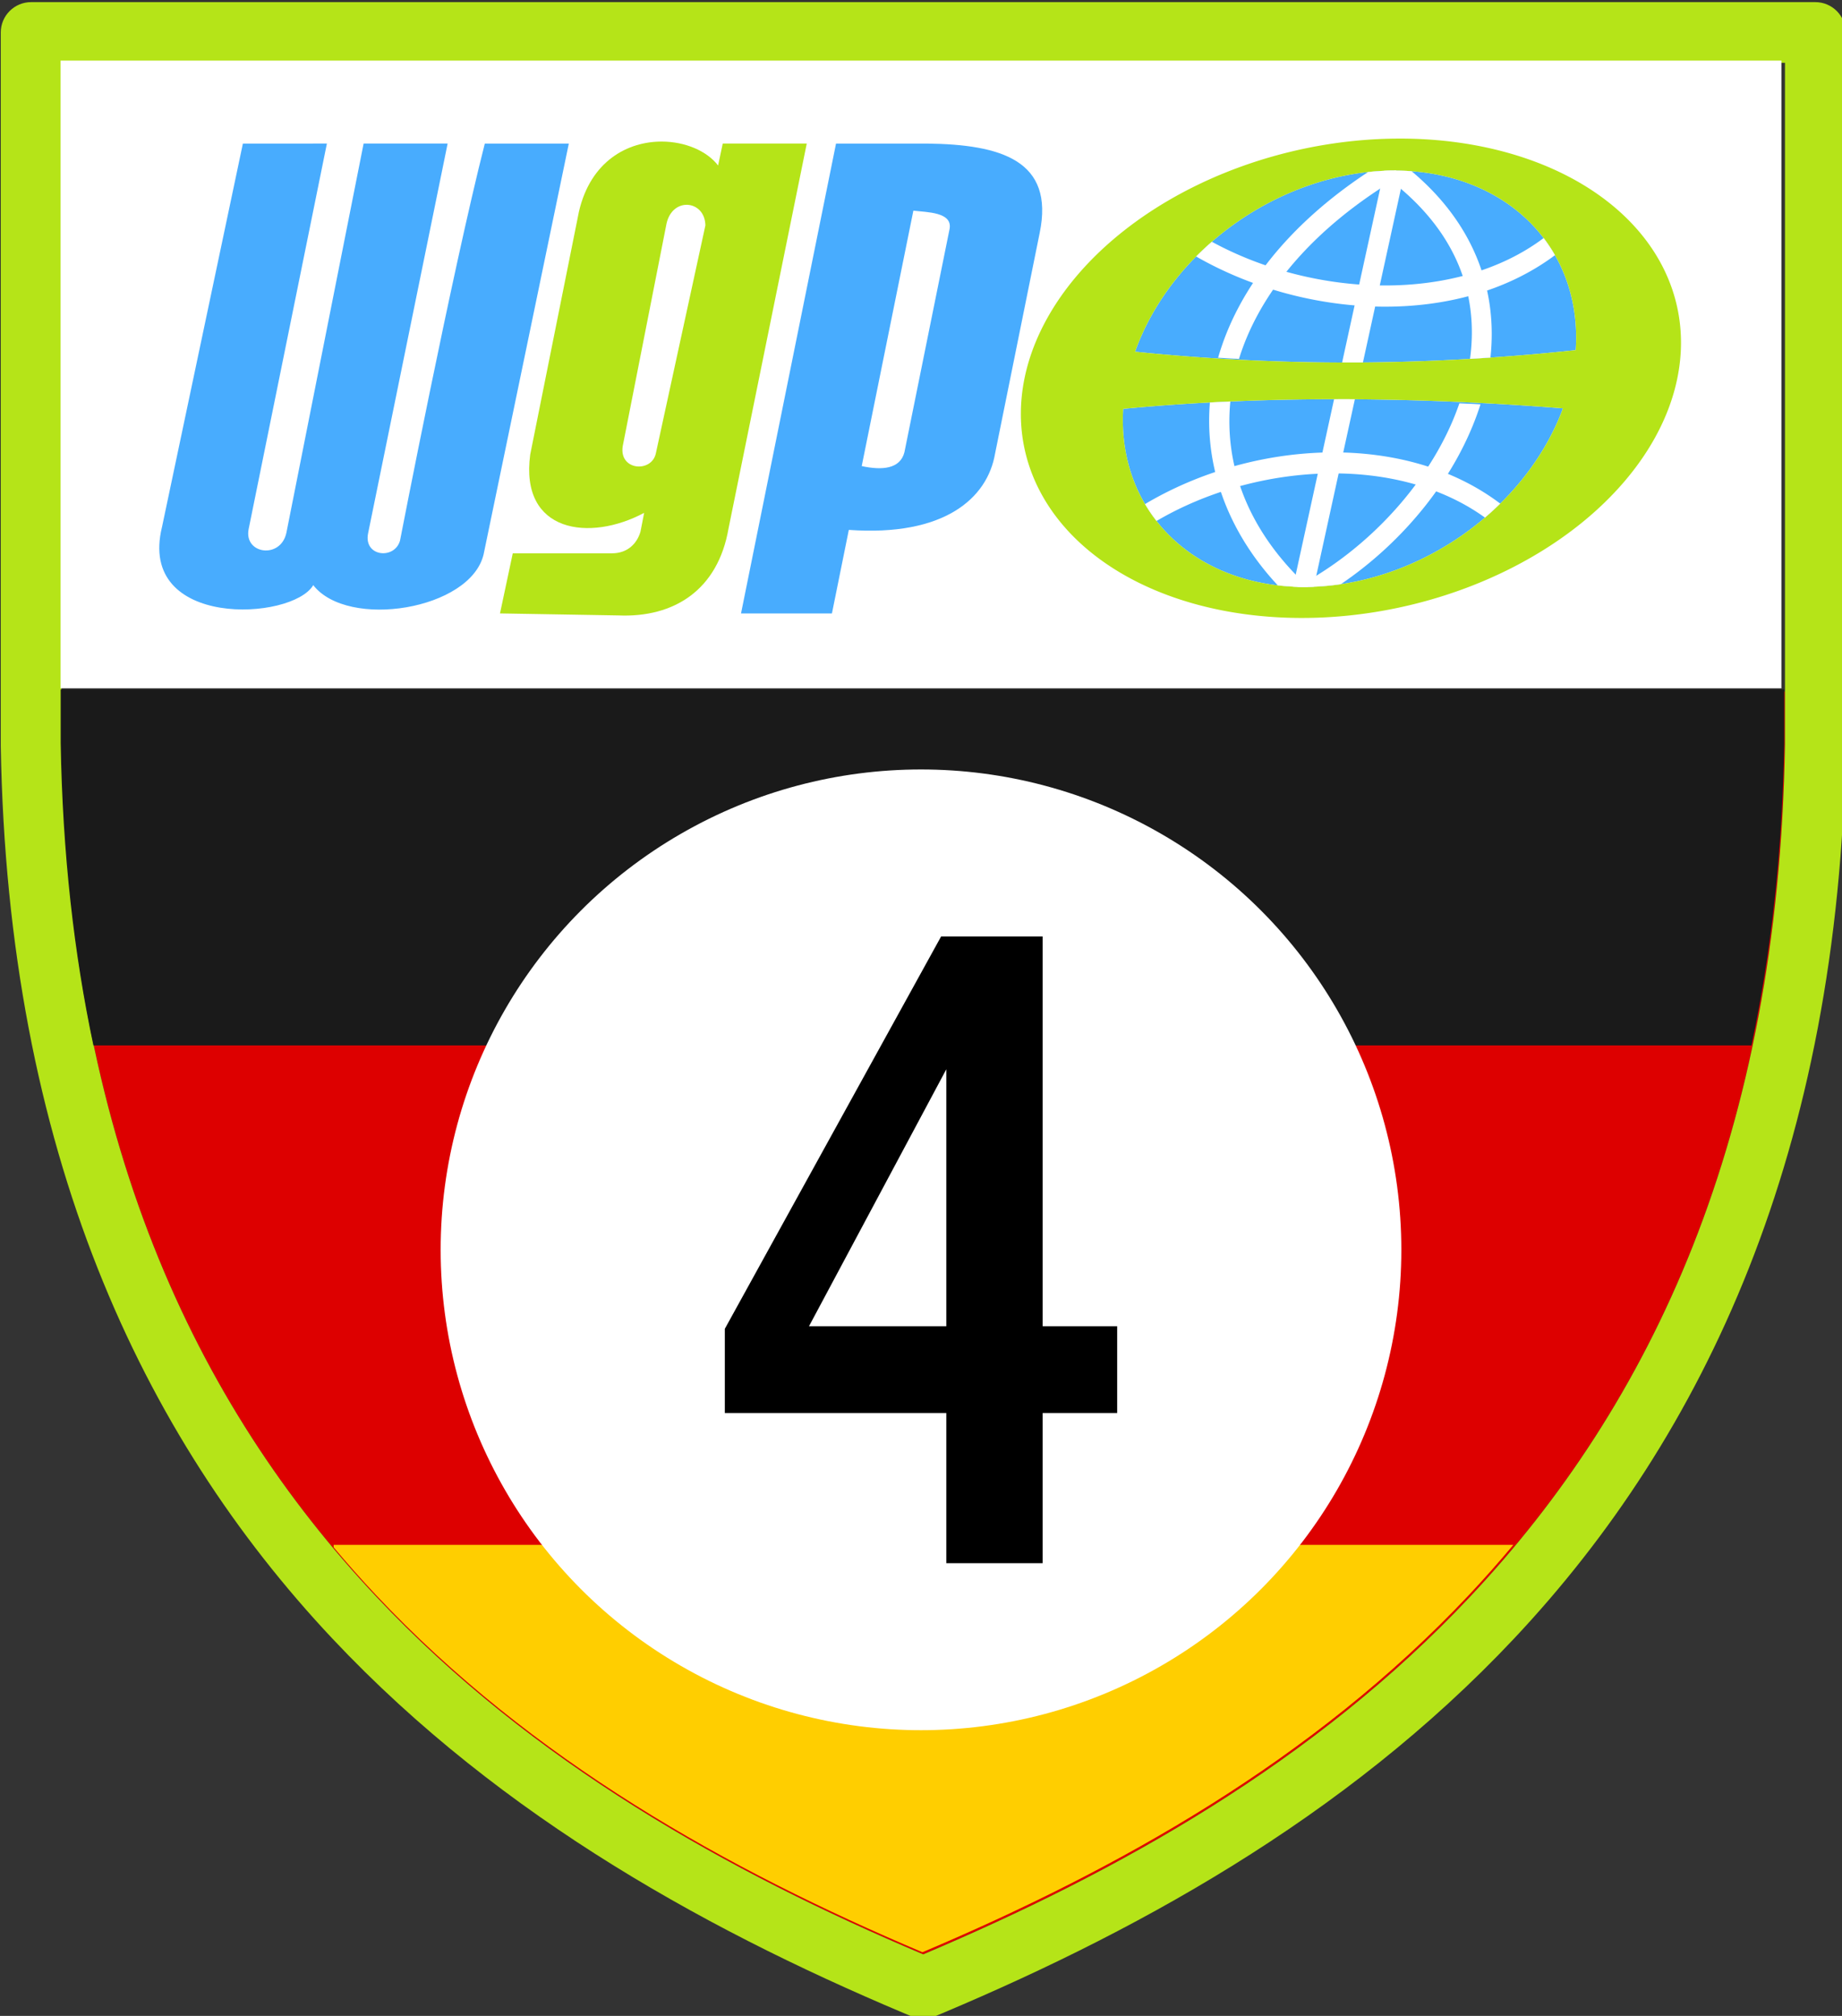 <?xml version="1.0" encoding="UTF-8" standalone="no"?>
<svg
   xmlns:dc="http://purl.org/dc/elements/1.1/"
   xmlns:cc="http://creativecommons.org/ns#"
   xmlns:rdf="http://www.w3.org/1999/02/22-rdf-syntax-ns#"
   xmlns:svg="http://www.w3.org/2000/svg"
   xmlns="http://www.w3.org/2000/svg"
   xmlns:sodipodi="http://sodipodi.sourceforge.net/DTD/sodipodi-0.dtd"
   xmlns:inkscape="http://www.inkscape.org/namespaces/inkscape"
   sodipodi:docname="3 - Max Schnell.svg"
   inkscape:version="1.0 (4035a4fb49, 2020-05-01)"
   id="svg8"
   version="1.1"
   viewBox="0 0 132.653 145.169"
   height="145.169mm"
   width="132.653mm">
  <rect x="0" y="0" width="132.653" height="145.169" fill="#333333" stroke="none"/>
  <defs
     id="defs2">
    <clipPath
       id="clipPath40"
       clipPathUnits="userSpaceOnUse">
      <rect
         y="199.784"
         x="126.151"
         height="35.547"
         width="34.344"
         id="rect42"
         style="fill:#e6851f;stroke-width:2.265;stroke-linecap:square;stroke-dashoffset:32.806;paint-order:fill markers stroke" />
    </clipPath>
    <clipPath
       id="clipPath957"
       clipPathUnits="userSpaceOnUse">
      <rect
         y="-11.425"
         x="-141.826"
         height="59.094"
         width="46.487"
         id="rect959"
         style="fill:#000000;stroke:none;stroke-width:4.365;stroke-linecap:square;stroke-linejoin:round;stroke-miterlimit:4;stroke-dasharray:none;stroke-dashoffset:32.806;paint-order:fill markers stroke" />
    </clipPath>
    <clipPath
       clipPathUnits="userSpaceOnUse"
       id="clipPath40-6">
      <rect
         style="fill:#e6851f;stroke-width:2.265;stroke-linecap:square;stroke-dashoffset:32.806;paint-order:fill markers stroke"
         id="rect42-7"
         width="34.344"
         height="35.547"
         x="126.151"
         y="199.784" />
    </clipPath>
    <clipPath
       id="clipPath69"
       clipPathUnits="userSpaceOnUse">
      <rect
         y="126.992"
         x="-200.781"
         height="34.5"
         width="33.441"
         id="rect71"
         style="fill:#00ff00;stroke-width:5.636;stroke-linecap:square;stroke-dashoffset:32.806;paint-order:stroke fill markers" />
    </clipPath>
    <clipPath
       clipPathUnits="userSpaceOnUse"
       id="clipPath56">
      <rect
         style="fill:#000000;stroke-width:5.636;stroke-linecap:square;stroke-dashoffset:32.806;paint-order:stroke fill markers"
         id="rect58"
         width="31.672"
         height="35.241"
         x="129.093"
         y="262.528" />
    </clipPath>
  </defs>
  <sodipodi:namedview
     fit-margin-bottom="0"
     fit-margin-right="0"
     fit-margin-left="0"
     fit-margin-top="0"
     inkscape:window-maximized="1"
     inkscape:window-y="-11"
     inkscape:window-x="-11"
     inkscape:window-height="986"
     inkscape:window-width="1920"
     showgrid="false"
     inkscape:document-rotation="0"
     inkscape:current-layer="layer1"
     inkscape:document-units="mm"
     inkscape:cy="304.00152"
     inkscape:cx="374.3293"
     inkscape:zoom="0.80477261"
     inkscape:pageshadow="2"
     inkscape:pageopacity="0.0"
     borderopacity="1.0"
     bordercolor="#666666"
     pagecolor="#ffffff"
     id="base" />
  <g
     transform="translate(-34.969,-97.031)"
     id="layer1"
     inkscape:groupmode="layer"
     inkscape:label="Calque 1">
    <path
       transform="scale(0.265)"
       d="m 148.656,554.072 v 14.504 c 1.783,106.664 36.408,179.177 85.631,231.531 42.251,44.939 95.572,74.701 148.561,97.129 52.988,-22.428 106.31,-52.19 148.561,-97.129 49.223,-52.354 83.848,-124.867 85.631,-231.531 v -14.504 z"
       style="opacity:1;fill:#dd0000;fill-opacity:1;stroke:none;stroke-width:54.511;stroke-linecap:square;stroke-linejoin:miter;stroke-miterlimit:4;stroke-dasharray:none;stroke-dashoffset:32.806;stroke-opacity:1;paint-order:stroke fill markers"
       id="rect1092" />
    <path
       sodipodi:nodetypes="ccccscsccccccccscscc"
       transform="scale(0.265)"
       d="m 140.41,366.732 c -4.553,0.003 -8.242,3.693 -8.244,8.246 v 193.736 c -4e-4,0.047 -4e-4,0.094 0,0.141 1.841,110.141 38.284,187.439 90.104,242.555 46.235,49.176 104.334,80.761 160.578,103.994 56.244,-23.233 114.344,-54.818 160.578,-103.994 51.819,-55.116 88.262,-132.414 90.104,-242.555 4e-4,-0.047 4e-4,-0.094 0,-0.141 V 374.979 c -0.002,-4.553 -3.692,-8.243 -8.244,-8.246 z m 8.246,16.498 h 468.383 v 185.346 C 615.256,675.24 580.631,747.754 531.408,800.107 489.157,845.046 435.836,874.808 382.848,897.236 329.859,874.808 276.538,845.046 234.287,800.107 185.065,747.754 150.439,675.24 148.656,568.576 Z"
       style="color:#000000;font-style:normal;font-variant:normal;font-weight:normal;font-stretch:normal;font-size:medium;line-height:normal;font-family:sans-serif;font-variant-ligatures:normal;font-variant-position:normal;font-variant-caps:normal;font-variant-numeric:normal;font-variant-alternates:normal;font-variant-east-asian:normal;font-feature-settings:normal;font-variation-settings:normal;text-indent:0;text-align:start;text-decoration:none;text-decoration-line:none;text-decoration-style:solid;text-decoration-color:#000000;letter-spacing:normal;word-spacing:normal;text-transform:none;writing-mode:lr-tb;direction:ltr;text-orientation:mixed;dominant-baseline:auto;baseline-shift:baseline;text-anchor:start;white-space:normal;shape-padding:0;shape-margin:0;inline-size:0;clip-rule:nonzero;display:inline;overflow:visible;visibility:visible;opacity:1;isolation:auto;mix-blend-mode:normal;color-interpolation:sRGB;color-interpolation-filters:linearRGB;solid-color:#000000;solid-opacity:1;vector-effect:none;fill:#b5e418;fill-opacity:1;fill-rule:nonzero;stroke:none;stroke-width:16.498;stroke-linecap:butt;stroke-linejoin:round;stroke-miterlimit:4;stroke-dasharray:none;stroke-dashoffset:0;stroke-opacity:1;color-rendering:auto;image-rendering:auto;shape-rendering:auto;text-rendering:auto;enable-background:accumulate;stop-color:#000000;stop-opacity:1"
       id="path873" />
    <rect
       y="101.396"
       x="39.332"
       height="45.202"
       width="123.926"
       id="rect939"
       style="fill:#ffffff;stroke:none;stroke-width:5.144;stroke-linecap:square;stroke-linejoin:round;stroke-miterlimit:4;stroke-dasharray:none;stroke-dashoffset:32.806;paint-order:fill markers stroke" />
    <g
       transform="matrix(0.484,0,0,0.484,25.965,43.677)"
       id="g937">
      <path
         style="fill:#48acfe;fill-opacity:1;stroke:none;stroke-width:0.353px;stroke-linecap:butt;stroke-linejoin:miter;stroke-opacity:1"
         d="m 219.157,169.636 c -11.298,-0.047 -22.573,0.392 -33.434,1.431 a 28.681,35.694 56.613 0 0 26.976,26.494 28.681,35.694 56.613 0 0 38.462,-26.568 c -10.46,-0.824 -21.24,-1.311 -32.004,-1.356 z"
         id="path1139" />
      <path
         style="fill:#48acfe;fill-opacity:1;stroke:none;stroke-width:0.353px;stroke-linecap:butt;stroke-linejoin:miter;stroke-opacity:1"
         d="m 226.095,135.615 a 28.681,35.694 56.613 0 0 -38.6,26.949 c 23.341,2.389 44.984,1.961 65.562,-0.234 a 28.681,35.694 56.613 0 0 -26.962,-26.715 z"
         id="path1103-3" />
      <path
         id="path24-8"
         style="fill:#b5e418;fill-opacity:1;stroke-width:3.091;stroke-linecap:round;stroke-linejoin:round;stroke-dashoffset:32.806;paint-order:stroke fill markers"
         d="m 227.016,130.855 a 34.86,49.684 77.733 0 0 -7.105,0.364 34.86,49.684 77.733 0 0 -49.409,40.381 34.86,49.684 77.733 0 0 48.811,30.214 34.86,49.684 77.733 0 0 49.409,-40.381 34.86,49.684 77.733 0 0 -41.706,-30.579 z m -0.921,4.76 a 28.681,35.694 56.613 0 1 26.962,26.715 c -20.578,2.195 -42.221,2.623 -65.562,0.234 a 28.681,35.694 56.613 0 1 38.6,-26.949 z m -6.938,34.021 c 10.764,0.045 21.544,0.532 32.004,1.356 a 28.681,35.694 56.613 0 1 -38.462,26.568 28.681,35.694 56.613 0 1 -26.976,-26.494 c 10.861,-1.039 22.136,-1.478 33.434,-1.431 z" />
      <path
         id="path973"
         d="M 226.095,135.615 212.341,198.483"
         style="color:#000000;font-style:normal;font-variant:normal;font-weight:normal;font-stretch:normal;font-size:medium;line-height:normal;font-family:sans-serif;font-variant-ligatures:normal;font-variant-position:normal;font-variant-caps:normal;font-variant-numeric:normal;font-variant-alternates:normal;font-variant-east-asian:normal;font-feature-settings:normal;font-variation-settings:normal;text-indent:0;text-align:start;text-decoration:none;text-decoration-line:none;text-decoration-style:solid;text-decoration-color:#000000;letter-spacing:normal;word-spacing:normal;text-transform:none;writing-mode:lr-tb;direction:ltr;text-orientation:mixed;dominant-baseline:auto;baseline-shift:baseline;text-anchor:start;white-space:normal;shape-padding:0;shape-margin:0;inline-size:0;clip-rule:nonzero;display:inline;overflow:visible;visibility:visible;isolation:auto;mix-blend-mode:normal;color-interpolation:sRGB;color-interpolation-filters:linearRGB;solid-color:#000000;solid-opacity:1;vector-effect:none;fill:#ff0000;fill-opacity:1;fill-rule:nonzero;stroke:none;stroke-width:3.025;stroke-linecap:butt;stroke-linejoin:miter;stroke-miterlimit:4;stroke-dasharray:none;stroke-dashoffset:0;stroke-opacity:1;color-rendering:auto;image-rendering:auto;shape-rendering:auto;text-rendering:auto;enable-background:accumulate;stop-color:#000000" />
      <path
         id="path975"
         style="color:#000000;font-style:normal;font-variant:normal;font-weight:normal;font-stretch:normal;font-size:medium;line-height:normal;font-family:sans-serif;font-variant-ligatures:normal;font-variant-position:normal;font-variant-caps:normal;font-variant-numeric:normal;font-variant-alternates:normal;font-variant-east-asian:normal;font-feature-settings:normal;font-variation-settings:normal;text-indent:0;text-align:start;text-decoration:none;text-decoration-line:none;text-decoration-style:solid;text-decoration-color:#000000;letter-spacing:normal;word-spacing:normal;text-transform:none;writing-mode:lr-tb;direction:ltr;text-orientation:mixed;dominant-baseline:auto;baseline-shift:baseline;text-anchor:start;white-space:normal;shape-padding:0;shape-margin:0;inline-size:0;clip-rule:nonzero;display:inline;overflow:visible;visibility:visible;isolation:auto;mix-blend-mode:normal;color-interpolation:sRGB;color-interpolation-filters:linearRGB;solid-color:#000000;solid-opacity:1;vector-effect:none;fill:#ffffff;fill-opacity:1;fill-rule:nonzero;stroke:none;stroke-width:3.025;stroke-linecap:butt;stroke-linejoin:miter;stroke-miterlimit:4;stroke-dasharray:none;stroke-dashoffset:0;stroke-opacity:1;color-rendering:auto;image-rendering:auto;shape-rendering:auto;text-rendering:auto;enable-background:accumulate;stop-color:#000000"
         d="m 226.093,135.615 a 28.681,35.694 56.613 0 0 -1.554,0.035 l -6.239,28.519 c 1.035,0.002 2.069,0.004 3.098,-0.004 l 6.174,-28.225 -1.478,-0.324 a 28.681,35.694 56.613 0 0 -0.001,0 z m -6.936,34.021 c -0.685,-0.003 -1.369,0.002 -2.054,0.003 l -6.099,27.88 a 28.681,35.694 56.613 0 0 1.695,0.041 28.681,35.694 56.613 0 0 1.399,-0.028 l 6.1,-27.887 c -0.347,-0.002 -0.694,-0.008 -1.041,-0.01 z" />
      <path
         id="path979"
         style="color:#000000;font-style:normal;font-variant:normal;font-weight:normal;font-stretch:normal;font-size:medium;line-height:normal;font-family:sans-serif;font-variant-ligatures:normal;font-variant-position:normal;font-variant-caps:normal;font-variant-numeric:normal;font-variant-alternates:normal;font-variant-east-asian:normal;font-feature-settings:normal;font-variation-settings:normal;text-indent:0;text-align:start;text-decoration:none;text-decoration-line:none;text-decoration-style:solid;text-decoration-color:#000000;letter-spacing:normal;word-spacing:normal;text-transform:none;writing-mode:lr-tb;direction:ltr;text-orientation:mixed;dominant-baseline:auto;baseline-shift:baseline;text-anchor:start;white-space:normal;shape-padding:0;shape-margin:0;inline-size:0;clip-rule:nonzero;display:inline;overflow:visible;visibility:visible;isolation:auto;mix-blend-mode:normal;color-interpolation:sRGB;color-interpolation-filters:linearRGB;solid-color:#000000;solid-opacity:1;vector-effect:none;fill:#ffffff;fill-opacity:1;fill-rule:nonzero;stroke:none;stroke-width:3.043;stroke-linecap:butt;stroke-linejoin:miter;stroke-miterlimit:4;stroke-dasharray:none;stroke-dashoffset:0;stroke-opacity:1;color-rendering:auto;image-rendering:auto;shape-rendering:auto;text-rendering:auto;enable-background:accumulate;stop-color:#000000"
         d="m 226.095,135.615 a 28.681,35.694 56.613 0 0 -3.924,0.214 c -11.975,7.884 -19.447,17.579 -22.32,27.632 1.039,0.065 2.072,0.122 3.105,0.176 3.018,-9.768 10.874,-19.415 23.905,-27.149 l -0.505,-0.871 a 28.681,35.694 56.613 0 0 -0.261,-0.001 z m -24.425,34.357 c -1.016,0.044 -2.031,0.094 -3.043,0.147 -0.794,9.646 2.652,19.212 10.101,27.211 a 28.681,35.694 56.613 0 0 3.971,0.23 28.681,35.694 56.613 0 0 0.563,-0.005 c -8.724,-8.043 -12.555,-17.744 -11.592,-27.583 z" />
      <path
         id="path983"
         style="color:#000000;font-style:normal;font-variant:normal;font-weight:normal;font-stretch:normal;font-size:medium;line-height:normal;font-family:sans-serif;font-variant-ligatures:normal;font-variant-position:normal;font-variant-caps:normal;font-variant-numeric:normal;font-variant-alternates:normal;font-variant-east-asian:normal;font-feature-settings:normal;font-variation-settings:normal;text-indent:0;text-align:start;text-decoration:none;text-decoration-line:none;text-decoration-style:solid;text-decoration-color:#000000;letter-spacing:normal;word-spacing:normal;text-transform:none;writing-mode:lr-tb;direction:ltr;text-orientation:mixed;dominant-baseline:auto;baseline-shift:baseline;text-anchor:start;white-space:normal;shape-padding:0;shape-margin:0;inline-size:0;clip-rule:nonzero;display:inline;overflow:visible;visibility:visible;isolation:auto;mix-blend-mode:normal;color-interpolation:sRGB;color-interpolation-filters:linearRGB;solid-color:#000000;solid-opacity:1;vector-effect:none;fill:#ffffff;fill-opacity:1;fill-rule:nonzero;stroke:none;stroke-width:3.033;stroke-linecap:butt;stroke-linejoin:miter;stroke-miterlimit:4;stroke-dasharray:none;stroke-dashoffset:0;stroke-opacity:1;color-rendering:auto;image-rendering:auto;shape-rendering:auto;text-rendering:auto;enable-background:accumulate;stop-color:#000000"
         d="m 226.095,135.615 -0.912,1.215 c 10.306,7.822 13.435,17.324 12.15,26.802 1.016,-0.06 2.027,-0.128 3.037,-0.197 1.059,-9.726 -2.172,-19.713 -11.733,-27.727 a 28.795,35.757 55.903 0 0 -0.285,-0.02 28.795,35.757 55.903 0 0 -0.239,-0.015 28.681,35.694 56.613 0 0 -0.047,-0.003 28.795,35.757 55.903 0 0 -0.07,-0.004 28.795,35.757 55.903 0 0 -0.216,-0.012 28.795,35.757 55.903 0 0 -0.287,-0.012 28.795,35.757 55.903 0 0 -0.242,-0.009 28.681,35.694 56.613 0 0 -0.046,-0.001 28.795,35.757 55.903 0 0 -0.242,-0.007 28.681,35.694 56.613 0 0 -0.214,-0.005 28.795,35.757 55.903 0 0 -0.075,-10e-4 28.681,35.694 56.613 0 0 -0.045,-7.1e-4 28.795,35.757 55.903 0 0 -0.244,-0.003 28.681,35.694 56.613 0 0 -0.289,-0.001 28.681,35.694 56.613 0 0 -8e-4,0 z m 9.653,34.628 c -3.841,11.224 -13.406,21.66 -24.104,27.252 l 0.025,0.049 a 28.681,35.694 56.613 0 0 1.03,0.016 28.681,35.694 56.613 0 0 5.412,-0.404 c 9.392,-6.357 17.253,-15.958 20.682,-26.464 0.032,-0.099 0.06,-0.199 0.092,-0.298 -1.044,-0.054 -2.09,-0.104 -3.137,-0.15 z" />
      <path
         id="path987"
         style="color:#000000;font-style:normal;font-variant:normal;font-weight:normal;font-stretch:normal;font-size:medium;line-height:normal;font-family:sans-serif;font-variant-ligatures:normal;font-variant-position:normal;font-variant-caps:normal;font-variant-numeric:normal;font-variant-alternates:normal;font-variant-east-asian:normal;font-feature-settings:normal;font-variation-settings:normal;text-indent:0;text-align:start;text-decoration:none;text-decoration-line:none;text-decoration-style:solid;text-decoration-color:#000000;letter-spacing:normal;word-spacing:normal;text-transform:none;writing-mode:lr-tb;direction:ltr;text-orientation:mixed;dominant-baseline:auto;baseline-shift:baseline;text-anchor:start;white-space:normal;shape-padding:0;shape-margin:0;inline-size:0;clip-rule:nonzero;display:inline;overflow:visible;visibility:visible;isolation:auto;mix-blend-mode:normal;color-interpolation:sRGB;color-interpolation-filters:linearRGB;solid-color:#000000;solid-opacity:1;vector-effect:none;fill:#ffffff;fill-opacity:1;fill-rule:nonzero;stroke:none;stroke-width:3.025;stroke-linecap:butt;stroke-linejoin:miter;stroke-miterlimit:4;stroke-dasharray:none;stroke-dashoffset:0;stroke-opacity:1;color-rendering:auto;image-rendering:auto;shape-rendering:auto;text-rendering:auto;enable-background:accumulate;stop-color:#000000"
         d="m 216.615,177.544 c -0.32,0.002 -0.64,0.008 -0.96,0.017 -9.278,0.244 -18.749,2.954 -26.681,7.674 a 28.681,35.694 56.613 0 0 1.713,2.515 c 14.938,-8.777 35.864,-9.901 48.867,-0.504 a 28.681,35.694 56.613 0 0 2.273,-2.082 c -7.013,-5.302 -15.986,-7.693 -25.212,-7.62 z" />
      <path
         id="path969"
         style="color:#000000;font-style:normal;font-variant:normal;font-weight:normal;font-stretch:normal;font-size:medium;line-height:normal;font-family:sans-serif;font-variant-ligatures:normal;font-variant-position:normal;font-variant-caps:normal;font-variant-numeric:normal;font-variant-alternates:normal;font-variant-east-asian:normal;font-feature-settings:normal;font-variation-settings:normal;text-indent:0;text-align:start;text-decoration:none;text-decoration-line:none;text-decoration-style:solid;text-decoration-color:#000000;letter-spacing:normal;word-spacing:normal;text-transform:none;writing-mode:lr-tb;direction:ltr;text-orientation:mixed;dominant-baseline:auto;baseline-shift:baseline;text-anchor:start;white-space:normal;shape-padding:0;shape-margin:0;inline-size:0;clip-rule:nonzero;display:inline;overflow:visible;visibility:visible;isolation:auto;mix-blend-mode:normal;color-interpolation:sRGB;color-interpolation-filters:linearRGB;solid-color:#000000;solid-opacity:1;vector-effect:none;fill:#ffffff;fill-opacity:1;fill-rule:nonzero;stroke:none;stroke-width:3.047;stroke-linecap:butt;stroke-linejoin:miter;stroke-miterlimit:4;stroke-dasharray:none;stroke-dashoffset:0;stroke-opacity:1;color-rendering:auto;image-rendering:auto;shape-rendering:auto;text-rendering:auto;enable-background:accumulate;stop-color:#000000"
         d="m 248.285,145.656 c -12.881,9.691 -33.994,8.937 -49.367,0.549 a 28.681,35.694 56.613 0 0 -2.339,2.192 c 16.364,9.391 38.977,10.575 53.394,-0.193 a 28.681,35.694 56.613 0 0 -1.687,-2.547 z" />
    </g>
    <g
       transform="matrix(0.523,0,0,0.523,-30.393,-2.041)"
       id="g926">
      <path
         sodipodi:nodetypes="sccccccccccccssccccs"
         d="m 216.095,208.923 c -4.673,-0.011 -9.776,2.656 -11.399,9.634 l -6.711,33.458 c -1.451,10.791 8.205,12.039 15.688,8.028 l -0.504,2.585 c -0.507,1.756 -1.895,2.996 -3.928,2.987 h -13.658 l -1.76,8.277 16.277,0.276 c 7.71,0.338 13.74,-3.532 15.194,-11.982 l 10.769,-52.989 h -11.568 l -0.64,3.021 c -1.535,-2.012 -4.544,-3.288 -7.76,-3.296 z m 3.524,8.709 c 1.265,0.046 2.456,1.05 2.487,2.835 l -6.819,31.376 c -0.563,2.713 -5.113,2.402 -4.561,-0.995 l 6.03,-30.637 c 0.408,-1.812 1.668,-2.622 2.862,-2.579 z"
         style="opacity:1;fill:#b5e418;fill-opacity:1;stroke-width:2.68;stroke-linecap:round;stroke-linejoin:round;stroke-miterlimit:4;stroke-dasharray:none;stroke-dashoffset:32.806;paint-order:stroke fill markers"
         id="rect962-8" />
      <path
         sodipodi:nodetypes="cccccccccccccc"
         d="m 158.42,209.198 -11.137,52.795 c -3.456,14.049 17.948,12.917 20.825,8.006 4.769,6.124 21.636,3.41 23.456,-4.228 l 11.736,-56.573 h -11.568 c -4.534,17.822 -11.676,54.674 -11.676,54.674 -0.755,2.651 -5.015,2.209 -4.401,-0.976 l 10.958,-53.699 h -11.568 l -10.626,53.555 c -0.76,3.71 -5.888,2.99 -5.206,-0.472 l 10.774,-53.083 z"
         style="opacity:1;fill:#48acfe;fill-opacity:1;stroke-width:2.68;stroke-linecap:round;stroke-linejoin:round;stroke-miterlimit:4;stroke-dasharray:none;stroke-dashoffset:32.806;paint-order:stroke fill markers"
         id="rect962" />
      <path
         d="m 240.094,209.198 -13.081,64.694 h 12.518 l 2.325,-11.501 c 13.133,0.941 19.086,-4.347 20.139,-10.509 l 6.142,-30.377 c 2.058,-9.974 -5.306,-12.189 -15.525,-12.307 z m 10.65,9.237 c 1.889,0.231 5.393,0.186 4.99,2.503 l -6.222,30.766 c -0.595,2.313 -3.093,2.505 -5.88,1.902 z"
         style="opacity:1;fill:#48acfe;fill-opacity:1;stroke:none;stroke-width:2.68;stroke-linecap:round;stroke-linejoin:round;stroke-dashoffset:32.806;paint-order:stroke fill markers"
         id="rect93" />
    </g>
    <path
       id="rect60"
       style="fill:#1a1a1a;fill-opacity:1;stroke-width:51.258;stroke-linecap:square;stroke-dashoffset:32.806;paint-order:stroke fill markers"
       d="M 16.49 187.34 L 16.49 201.844 C 16.992 231.859 20.094 259.17 25.391 284.088 L 475.973 284.088 C 481.269 259.17 484.371 231.859 484.873 201.844 L 484.873 187.34 L 16.49 187.34 z "
       transform="matrix(0.265,0,0,0.265,34.969,97.031)" />
    <path
       id="rect64"
       style="fill:#ffce00;fill-opacity:1;stroke-width:63.61;stroke-linecap:square;stroke-dashoffset:32.806;paint-order:stroke fill markers"
       d="M 90.674 419.811 L 90.674 420.477 C 94.395 424.903 98.206 429.211 102.121 433.375 C 144.372 478.314 197.693 508.076 250.682 530.504 C 303.67 508.076 356.991 478.314 399.242 433.375 C 403.354 429.001 407.354 424.474 411.252 419.811 L 90.674 419.811 z "
       transform="matrix(0.265,0,0,0.265,34.969,97.031)" />
    <circle
       r="34.592"
       cy="187.033"
       cx="101.295"
       id="path961-3"
       style="fill:#ffffff;stroke:none;stroke-width:5.077;stroke-linecap:square;stroke-linejoin:round;stroke-miterlimit:4;stroke-dasharray:none;stroke-dashoffset:32.806;paint-order:fill markers stroke" />
    <g
       aria-label="4"
       id="text983"
       style="font-style:normal;font-variant:normal;font-weight:normal;font-stretch:normal;font-size:62.508px;line-height:1.25;font-family:PIXymbolsAlphaboxW90-Bold;-inkscape-font-specification:PIXymbolsAlphaboxW90-Bold;fill:#ff0000;fill-opacity:1;stroke:none;stroke-width:1.563"
       transform="translate(0.244,-3.144)">
      <path
         id="path117"
         style="font-style:normal;font-variant:normal;font-weight:normal;font-stretch:normal;font-family:PIXymbolsAlphaboxW90-Bold;-inkscape-font-specification:PIXymbolsAlphaboxW90-Bold;fill:#000000;stroke-width:1.563"
         d="M 102.5,167.611 86.924,195.865 v 6.063 h 15.951 v 10.814 h 6.938 V 201.928 h 5.366 v -6.251 h -5.366 v -28.066 z m 0.375,9.564 v 18.502 h -9.888 z"
         sodipodi:nodetypes="cccccccccccccccc" />
    </g>
  </g>
</svg>
